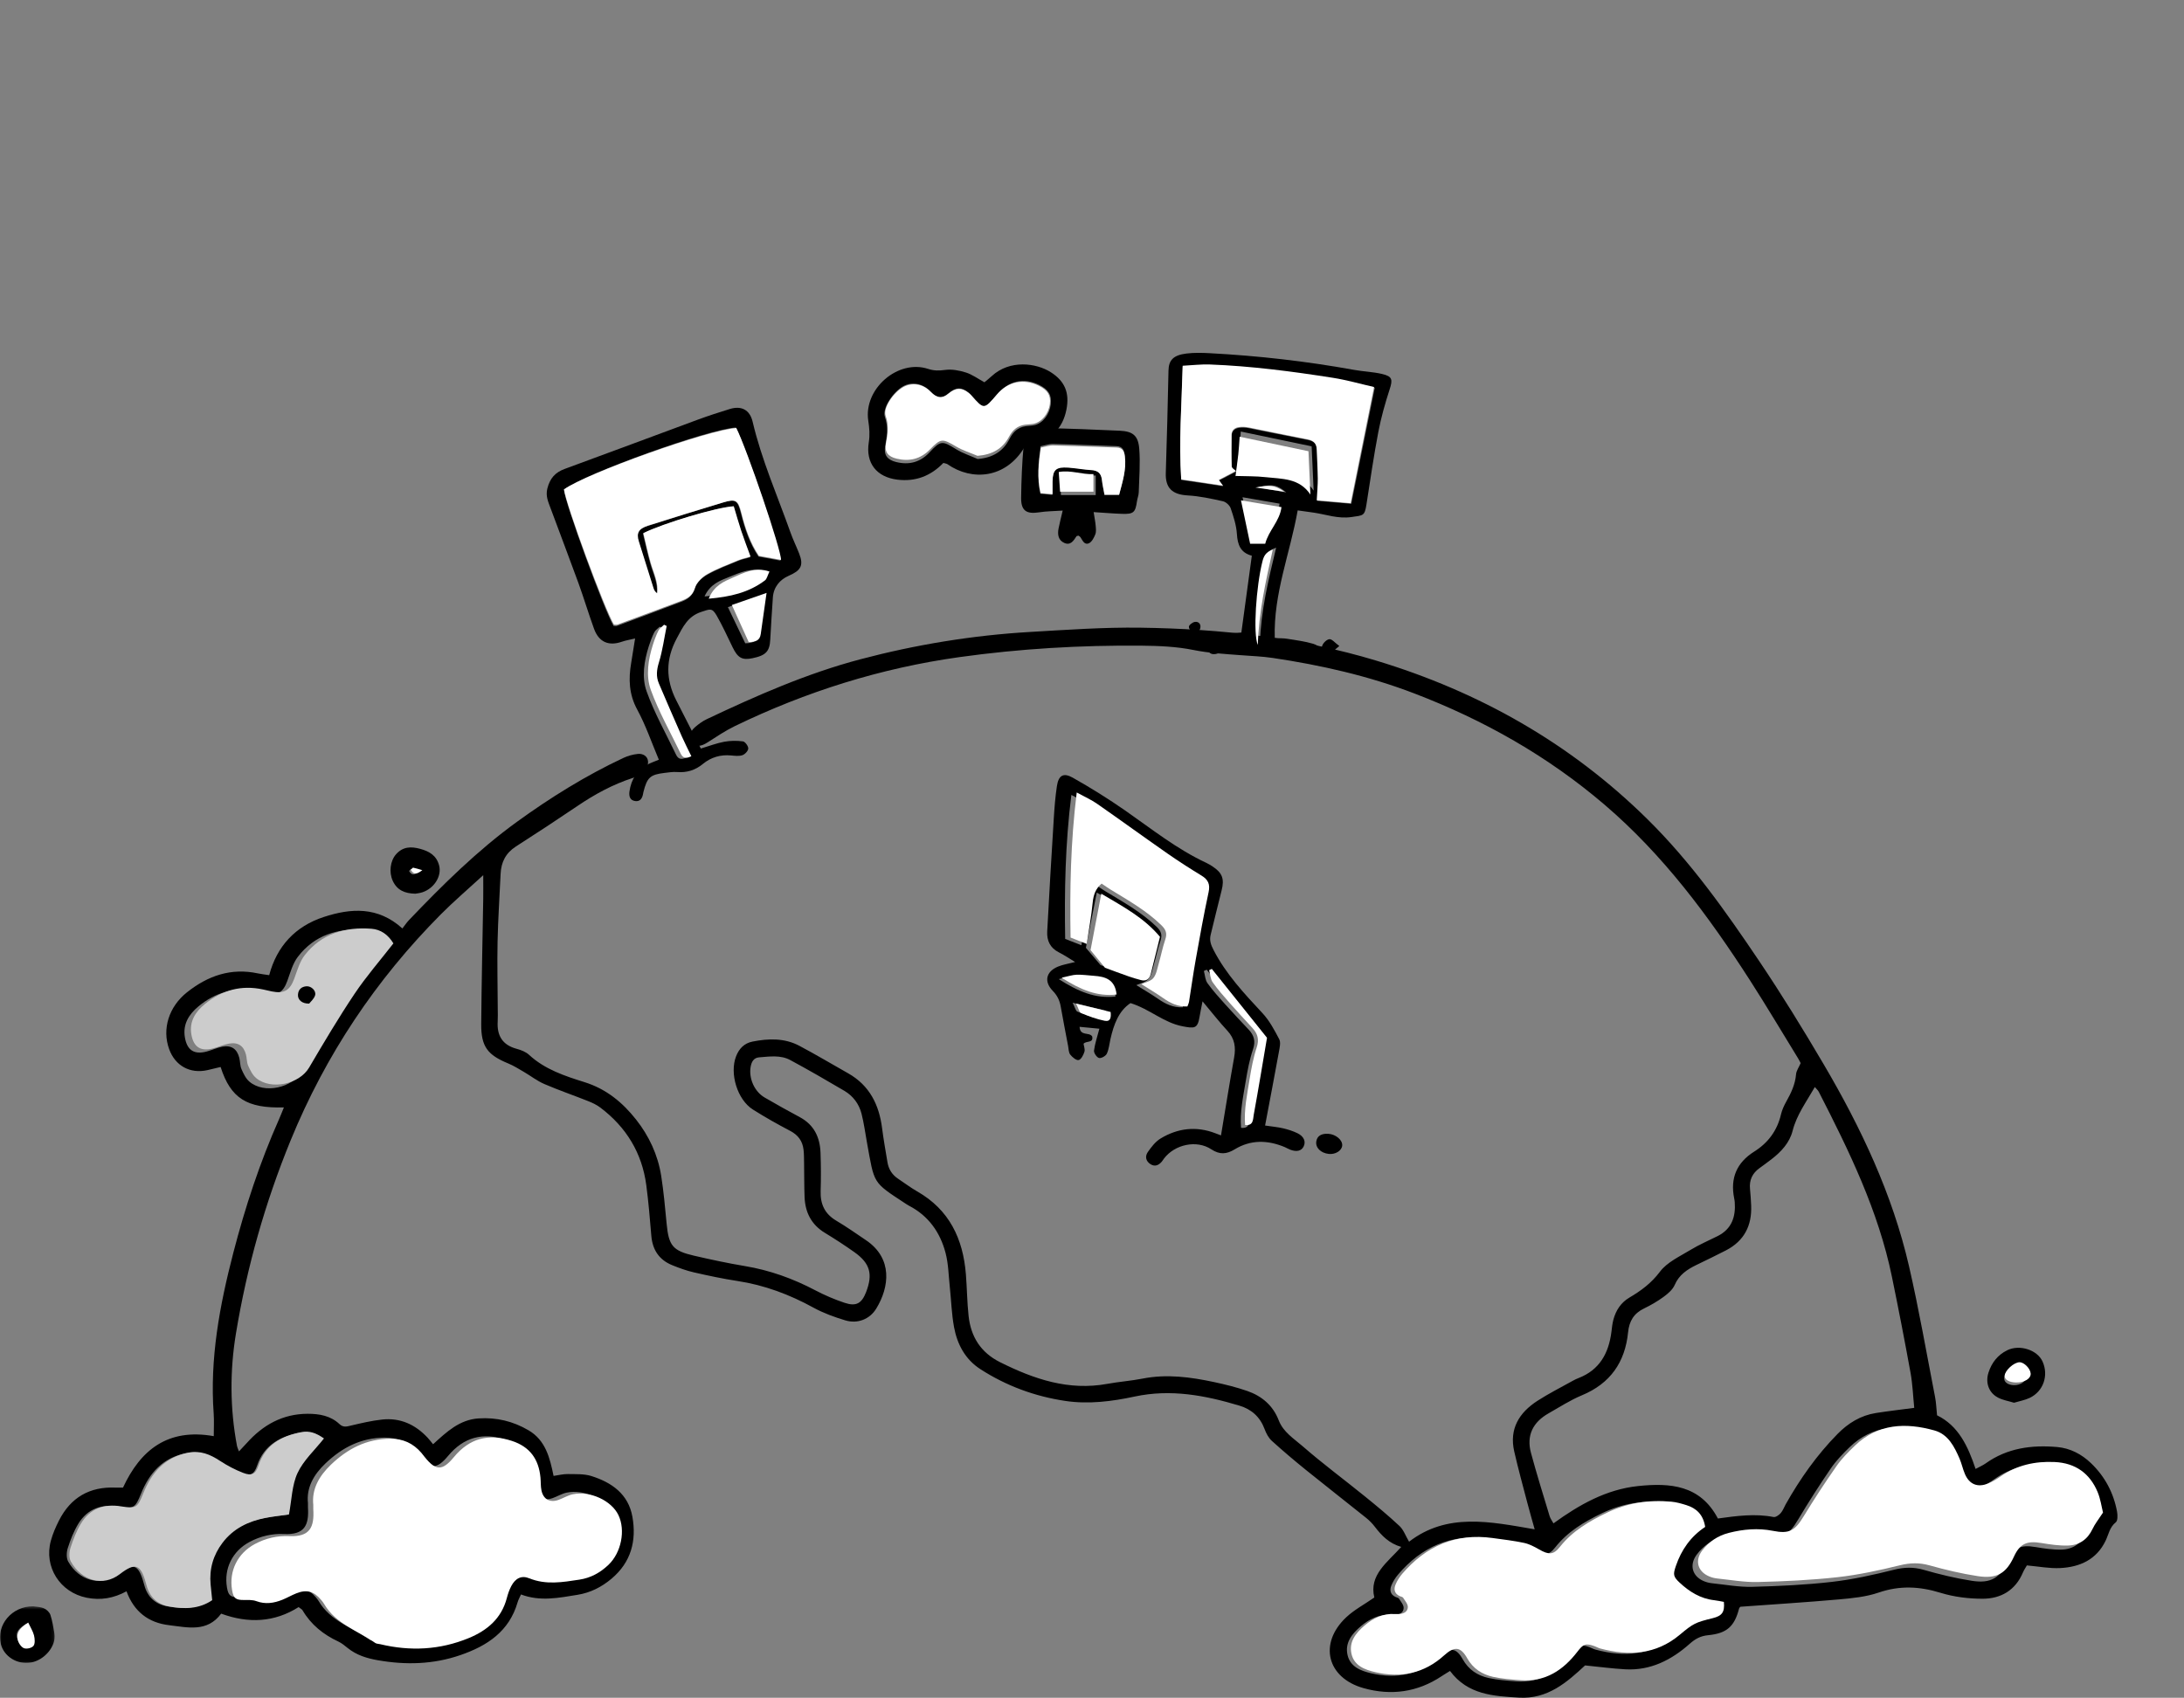 <svg width="755" height="587" viewBox="0 0 755 587" fill="none" xmlns="http://www.w3.org/2000/svg">
<rect x="0" y="0" width="755" height="587" fill="#808080" stroke="none"/>
<path fill-rule="evenodd" clip-rule="evenodd" d="M133.511 326.685C131.682 323.587 129.115 321.79 125.95 321.542C116.835 320.827 108.733 323.29 102.983 330.798C101.187 333.141 100.367 336.288 99.328 339.148C97.861 343.185 95.864 344.43 91.646 343.562C90.643 343.355 89.65 343.103 88.651 342.881C81.108 341.206 74.44 343.094 68.579 347.983C65.259 350.751 63.139 354.166 63.921 358.719C64.682 363.156 67.155 364.716 71.46 363.566C73.291 363.075 75.046 362.233 76.896 361.891C80.017 361.317 81.951 362.678 82.728 365.764C83.05 367.04 82.962 368.462 83.476 369.635C84.16 371.194 84.963 372.91 86.21 373.977C91.341 378.355 101.102 376.152 104.463 370.326C109.509 361.58 114.588 352.831 120.129 344.399C124.132 338.306 128.906 332.722 133.511 326.685ZM111.609 497.506C108.747 495.547 106.565 494.79 103.653 495.352C96.857 496.663 91.278 499.605 88.866 506.762C87.841 509.799 86.497 510.507 83.502 509.363C80.691 508.288 77.959 506.858 75.428 505.217C71.998 502.992 68.639 501.576 64.351 502.42C56.295 504.005 51.669 509.244 48.776 516.386C46.77 521.341 46.301 521.748 41.047 520.895C35.169 519.943 30.255 521.629 27.084 526.827C25.509 529.41 24.373 532.325 23.442 535.218C22.983 536.643 22.885 538.681 23.573 539.901C27.286 546.473 34.711 548.732 40.611 544.237C45.956 540.162 47.841 540.783 49.628 547.181C49.708 547.461 49.803 547.74 49.877 548.022C50.955 552.135 53.677 554.639 57.739 555.377C62.951 556.324 68.127 556.32 72.732 553.205C72.534 551.275 72.344 549.529 72.18 547.784C71.676 542.428 73.105 537.618 76.371 533.382C80.143 528.491 85.357 526.031 91.248 524.877C94.079 524.323 96.961 524.042 99.427 523.694C100.392 518.664 100.455 513.585 102.421 509.405C104.461 505.063 108.343 501.593 111.609 497.506ZM724.851 524.141C724.364 522.18 724.01 519.37 722.972 516.844C720.284 510.302 715.332 506.643 708.171 506.298C701.407 505.972 695.108 507.393 689.494 511.394C688.192 512.323 686.804 513.201 685.337 513.823C681.6 515.41 678.737 514.225 677.182 510.485C676.453 508.731 676.083 506.829 675.341 505.084C673.536 500.836 671.424 496.51 666.674 495.153C656.764 492.32 647.236 492.729 639.303 500.462C637.005 502.7 634.724 505.055 632.922 507.689C628.964 513.48 625.172 519.397 621.585 525.423C618.507 530.598 616.602 531.731 610.927 530.578C605.797 529.538 600.708 530.007 595.731 531.302C591.974 532.281 588.806 534.42 586.476 537.624C583.97 541.072 584.966 544.896 588.849 546.62C589.772 547.03 590.801 547.301 591.805 547.407C596.446 547.897 601.105 548.766 605.735 548.649C614.929 548.412 624.151 547.981 633.283 546.937C640.504 546.112 647.672 544.515 654.736 542.745C658.295 541.856 661.47 541.757 664.995 542.77C670.459 544.338 676.024 545.69 681.637 546.566C688.257 547.599 691.454 545.577 694.12 539.68C696.187 535.111 698.536 534.02 703.608 534.885C706.614 535.396 709.686 535.858 712.716 535.777C716.654 535.675 719.542 533.624 721.252 529.897C722.08 528.093 723.355 526.496 724.851 524.141ZM587.595 528.14C586.915 523.828 584.551 521.654 581.087 520.571C579.422 520.048 577.704 519.554 575.979 519.391C568.254 518.658 560.815 519.802 553.784 523.207C547.69 526.157 541.951 529.535 537.631 535.014C535.324 537.938 533.713 537.856 530.397 535.94C528.777 535.002 527.039 534.078 525.237 533.69C521.673 532.924 518.031 532.5 514.411 531.996C501.699 530.228 491.476 534.795 483.297 544.423C482.366 545.519 481.564 546.799 481.012 548.125C480.326 549.766 480.592 551.31 482.453 552.16C482.851 552.34 483.42 552.417 483.615 552.728C484.265 553.767 485.271 554.906 485.233 555.978C485.178 557.613 483.732 558.347 482.079 558.366C481.64 558.37 481.2 558.397 480.764 558.369C476.7 558.107 473.349 559.775 470.375 562.326C467.374 564.9 464.891 567.958 465.83 572.181C466.755 576.332 470.441 577.698 474.045 578.55C482.861 580.634 490.852 578.986 497.701 572.74C501.285 569.471 503.4 569.655 505.667 573.71C507.701 577.345 510.816 579.335 514.629 580.176C517.747 580.863 520.98 581.105 524.177 581.337C532.59 581.948 538.711 577.866 543.59 571.467C545.643 568.776 546.401 568.431 549.466 569.506C550.156 569.749 550.795 570.149 551.495 570.339C561.322 572.981 570.624 572.492 578.802 565.605C583.475 561.673 584.154 561.297 590.172 559.813C593.429 559.01 594.36 557.708 594.035 554.158C592.965 553.967 591.836 553.704 590.694 553.573C585.96 553.033 582.175 550.641 578.795 547.476C576.548 545.371 576.522 544.598 577.511 541.68C579.408 536.09 582.594 531.49 587.595 528.14ZM106.458 519.698C106.458 520.606 106.442 520.9 106.461 521.193C106.842 527.327 105.326 530.734 98.157 530.391C94.106 530.197 90.022 531.129 86.303 533.112C80.371 536.274 77.334 542.337 78.467 548.909C78.949 551.699 79.722 552.279 82.542 552.267C83.977 552.26 85.522 552.179 86.825 552.659C89.94 553.802 92.874 553.353 95.791 552.189C97.418 551.54 98.947 550.648 100.575 550.001C104.15 548.578 106.638 549.252 109.151 552.22C109.529 552.666 109.904 553.127 110.198 553.631C114.232 560.506 121.794 562.705 127.799 566.961C128.241 567.275 128.922 567.25 129.491 567.385C139.886 569.865 150.093 569.371 160.034 565.31C166.42 562.702 171.325 558.617 173.186 551.593C173.558 550.186 174.042 548.769 174.724 547.491C176.141 544.838 178.214 543.743 180.915 544.835C186.682 547.171 192.398 546.174 198.198 545.299C202.125 544.706 205.385 542.913 208.212 540.241C212.649 536.05 214.17 528.396 211.658 523.197C209.263 518.236 201.916 514.83 195.914 516.078C194.231 516.429 192.684 517.392 191.043 517.982C188.074 519.05 185.769 517.826 185.12 514.738C184.823 513.318 184.923 511.818 184.784 510.361C184.185 504.055 181.152 499.817 174.916 497.796C166.897 495.197 160.36 496.838 154.891 503.4C150.905 508.184 148.632 508.014 144.819 503.258C144.451 502.801 144.104 502.327 143.722 501.885C140.868 498.606 137.391 497.014 132.93 497.055C124.82 497.131 118.331 500.447 112.566 505.923C108.373 509.909 105.891 514.405 106.458 519.698ZM661.745 486.768C661.336 482.739 661.187 478.638 660.463 474.643C658.453 463.55 656.299 452.482 654.028 441.441C649.341 418.647 639.252 397.98 628.74 377.492C628.461 376.946 627.948 376.521 627.382 375.842C624.406 381.047 621.099 385.457 619.687 391.018C618.663 395.05 615.794 398.187 612.474 400.748C611.085 401.82 609.67 402.863 608.244 403.888C605.769 405.667 604.665 408.038 604.972 411.098C605.164 412.993 605.283 414.897 605.366 416.799C605.668 423.756 602.945 429.051 596.692 432.302C593.32 434.053 589.888 435.685 586.473 437.348C583.273 438.907 580.465 440.73 578.93 444.277C578.227 445.901 576.614 447.281 575.124 448.373C573.01 449.922 570.707 451.262 568.346 452.399C564.817 454.101 563.211 456.768 562.82 460.66C561.784 470.998 556.662 478.359 546.856 482.427C542.835 484.096 539.117 486.517 535.308 488.68C529.961 491.718 527.611 496.274 529.248 502.332C531.228 509.671 533.5 516.931 535.7 524.21C535.967 525.092 536.573 525.87 537.027 526.706C546.032 520.182 555.299 514.973 566.244 513.813C577.325 512.639 587.771 513.423 593.866 525.023C600.319 524.142 606.685 523.245 613.118 524.515C613.839 524.657 614.97 523.85 615.57 523.178C616.33 522.326 616.725 521.154 617.301 520.133C622.282 511.29 628.092 503.057 635.221 495.801C638.911 492.045 643.22 489.396 648.465 488.559C652.628 487.897 656.822 487.425 661.745 486.768ZM167.054 302.594C161.629 307.584 156.834 311.671 152.406 316.127C129.938 338.74 112.572 364.722 100.452 394.331C91.627 415.89 85.353 438.128 81.569 461.038C79.436 473.953 79.487 487.041 81.941 500.008C82.018 500.422 82.23 500.811 82.611 501.827C83.659 500.707 84.496 499.847 85.296 498.951C90.924 492.65 97.754 488.835 106.37 488.822C110.4 488.815 114.292 489.493 117.363 492.389C118.69 493.638 119.891 493.231 121.374 492.882C124.915 492.047 128.484 491.204 132.091 490.811C138.34 490.131 143.542 492.515 147.802 497.059C148.399 497.696 148.926 498.399 149.715 499.349C154.432 495.04 158.882 490.839 165.476 490.417C171.677 490.02 177.365 491.395 182.692 494.514C188.609 497.98 190.071 503.992 191.369 510.302C193.124 510.055 194.685 509.633 196.238 509.661C198.986 509.712 201.882 509.542 204.443 510.346C211.485 512.559 217.232 516.586 218.623 524.437C220.094 532.761 218.151 540.163 211.4 545.842C207.96 548.734 204.134 550.68 199.663 551.408C193.165 552.464 186.69 553.795 180.099 551.286C179.613 552.398 179.177 553.155 178.942 553.97C176.027 564.054 168.486 569.028 159.201 572.238C149.82 575.483 140.322 575.726 130.642 574.035C126.824 573.368 123.263 572.281 120.199 569.81C119.177 568.984 118.129 568.113 116.954 567.566C111.776 565.153 107.516 561.739 104.584 556.756C104.381 556.409 103.924 556.211 103.227 555.659C94.894 560.931 85.899 561.392 76.456 557.92C71.64 564.421 64.959 562.693 58.46 561.913C51.261 561.05 46.341 557.231 43.731 550.193C39.254 552.634 34.765 553.368 29.991 552.421C20.741 550.586 15.093 541.751 17.593 532.664C18.247 530.283 19.257 527.964 20.374 525.755C24.427 517.742 30.998 513.951 39.961 514.343C40.686 514.374 41.413 514.347 42.519 514.347C48.541 501.375 57.944 493.721 73.893 496.554C73.893 493.854 74.052 491.28 73.868 488.731C72.487 469.733 75.929 451.363 80.671 433.103C84.773 417.314 89.841 401.887 96.459 386.979C97.027 385.697 97.529 384.387 98.145 382.888C85.362 383.243 79.751 379.783 76.265 368.914C74.758 369.275 73.235 369.661 71.703 370.003C65.694 371.339 60.565 368.515 58.47 362.735C55.955 355.789 58.369 348.087 64.621 343.111C71.853 337.356 79.869 334.56 89.166 336.558C90.302 336.801 91.466 336.92 93.057 337.165C95.712 327.134 102.121 320.252 111.917 317.052C121.275 313.993 130.609 313.329 139.105 321.013C139.941 319.948 140.584 318.964 141.382 318.129C153.028 305.932 165.034 294.057 178.69 284.158C190.289 275.749 202.494 268.163 215.515 262.05C217.062 261.323 218.81 260.849 220.509 260.67C222.251 260.486 223.894 261.446 224.024 263.25C224.115 264.504 223.468 266.127 222.59 267.046C221.648 268.033 220.1 268.545 218.729 268.987C211.845 271.215 205.59 274.629 199.616 278.676C192.595 283.43 185.507 288.089 178.366 292.66C174.828 294.924 173.24 298.093 173.057 302.165C172.707 309.928 172.176 317.687 172.01 325.454C171.845 333.22 172.038 340.995 172.07 348.766C172.078 350.233 172.142 351.706 172.051 353.166C171.753 358.073 173.686 361.311 178.611 362.631C180.132 363.04 181.78 363.681 182.906 364.722C188.373 369.771 195.295 372.036 202.039 374.149C209.619 376.519 215.21 381.179 219.864 387.058C224.346 392.719 227.429 399.301 228.569 406.536C229.436 412.033 229.922 417.594 230.456 423.138C231.179 430.679 232.529 432.443 239.898 434.152C245.735 435.503 251.605 436.764 257.513 437.748C266.126 439.18 274.165 442.084 281.872 446.139C285.091 447.833 288.482 449.279 291.929 450.437C295.978 451.799 297.889 450.682 299.415 446.719C301.801 440.528 300.789 436.811 295.405 432.971C292.071 430.595 288.622 428.37 285.126 426.24C280.428 423.376 278.324 419.115 278.132 413.786C277.993 409.975 278.03 406.16 277.967 402.347C277.941 400.734 277.964 399.11 277.781 397.513C277.439 394.544 275.934 392.457 273.198 391.021C268.804 388.717 264.466 386.273 260.272 383.623C254.889 380.221 252.141 371.144 254.463 365.204C255.489 362.581 257.272 360.705 260.088 360.141C265.642 359.029 271.2 358.86 276.358 361.6C282.039 364.619 287.57 367.919 293.175 371.082C300.583 375.263 303.906 381.944 304.941 390.113C305.438 394.033 306.15 397.927 306.789 401.83C307.188 404.27 308.407 406.192 310.486 407.565C312.684 409.014 314.785 410.634 317.067 411.935C328.168 418.256 332.924 428.302 333.905 440.566C334.29 445.382 334.316 450.231 334.843 455.028C335.632 462.197 339.031 467.632 345.698 470.97C357.426 476.837 369.429 480.935 382.821 478.465C386.841 477.724 390.95 477.451 394.956 476.66C403.344 475.005 411.566 476.114 419.75 477.866C423.603 478.691 427.457 479.642 431.175 480.931C436.218 482.679 440.078 485.963 442.056 491.093C443.627 495.172 447.291 497.397 450.294 500.017C457.227 506.064 464.648 511.548 471.802 517.348C475.892 520.663 479.964 524.025 483.805 527.624C485.19 528.92 485.878 530.966 487.109 533.052C500.26 522.927 515.09 526.106 530.532 528.767C529.605 525.435 528.768 522.566 528.011 519.673C526.458 513.729 524.818 507.805 523.457 501.815C521.681 494.005 525.203 488.39 531.502 484.327C535.425 481.797 539.623 479.688 543.706 477.407C544.343 477.049 545.009 476.733 545.689 476.47C552.95 473.659 556.106 467.914 557.053 460.568C557.24 459.118 557.368 457.641 557.751 456.239C558.637 453.028 560.333 450.375 563.296 448.63C567.313 446.267 570.87 443.644 573.833 439.7C576.321 436.386 580.701 434.414 584.422 432.144C587.408 430.32 590.665 428.948 593.796 427.37C598.655 424.922 600.067 420.724 599.694 415.633C599.662 415.196 599.586 414.759 599.499 414.329C598.081 407.331 600.386 401.962 606.426 398.162C611.227 395.143 614.367 390.917 615.677 385.316C616.04 383.77 616.73 382.255 617.513 380.864C619.176 377.902 620.6 374.918 620.891 371.435C620.994 370.206 621.852 369.042 622.477 367.587C622.272 367.2 621.97 366.542 621.597 365.933C616.077 356.946 610.696 347.869 604.993 339C590.681 316.748 575.037 295.641 554.752 278.281C535.034 261.411 512.912 248.927 488.784 239.704C472.972 233.661 456.619 229.962 439.952 227.483C436.343 226.947 432.67 226.822 429.025 226.539C423.52 226.113 418.046 225.841 412.562 224.733C406.739 223.556 400.667 223.299 394.697 223.243C373.607 223.047 352.579 224.281 331.686 227.198C304.537 230.985 278.671 239.115 254.006 251.065C250.736 252.651 247.682 254.711 244.61 256.679C242.219 258.213 240.452 258.33 239.18 256.743C237.924 255.171 238.283 253.112 240.327 251.365C241.542 250.326 242.875 249.34 244.311 248.66C261.514 240.521 278.91 232.847 297.368 227.962C316.654 222.859 336.268 219.653 356.174 218.494C368.874 217.754 381.605 216.844 394.308 217.023C421.886 217.412 449.248 220.396 475.732 228.401C511.287 239.149 542.856 256.94 569.528 283.252C584.461 297.983 596.462 314.931 608.077 332.188C615.928 343.848 623.308 355.846 630.437 367.969C643.333 389.907 654.18 412.821 659.934 437.771C663.387 452.752 666.006 467.926 668.945 483.025C669.333 485.019 669.393 487.078 669.63 489.344C677.033 492.976 680.294 499.958 682.953 507.887C684.283 507.164 685.456 506.672 686.466 505.953C693.928 500.639 702.376 499.544 711.168 500.315C715.657 500.71 719.603 502.779 722.85 505.896C727.635 510.484 730.649 516.126 731.857 522.658C732.078 523.859 732.118 525.785 731.421 526.338C729.276 528.044 728.951 530.511 727.905 532.695C724.756 539.259 718.987 541.819 712.216 542.161C708.479 542.35 704.695 541.596 700.679 541.245C700.261 541.992 699.684 542.824 699.297 543.739C696.695 549.877 691.68 552.75 685.444 552.765C680.54 552.776 675.446 552.141 670.772 550.699C663.532 548.467 656.693 548.148 649.431 550.638C645.069 552.135 640.278 552.594 635.635 553.007C624.435 554.002 613.208 554.696 601.654 555.536C601.66 555.525 601.276 555.837 601.175 556.221C599.584 562.332 596.981 564.739 590.539 565.369C587.926 565.624 586.11 566.58 584.109 568.357C577.826 573.942 570.57 577.656 561.848 577.168C557.353 576.917 552.877 576.311 547.954 575.821C541.731 581.603 535.034 587.553 525.102 586.959C516.246 586.429 507.395 585.981 501.266 577.734C500.206 578.394 499.243 578.962 498.312 579.58C489.983 585.109 480.9 586.328 471.432 583.693C458.682 580.144 455.763 568.18 465.421 559.147C468.15 556.594 471.571 554.784 475.099 552.342C473.206 544.545 479.571 540.259 484.408 534.848C480.244 533.656 477.646 530.981 475.312 527.926C474.43 526.771 473.382 525.699 472.247 524.791C465.407 519.304 458.483 513.92 451.663 508.407C447.57 505.1 443.54 501.702 439.647 498.163C438.512 497.133 437.708 495.567 437.159 494.094C435.601 489.899 432.623 487.251 428.495 486.013C416.64 482.453 404.757 480.174 392.225 482.864C384.402 484.545 376.312 485.581 368.245 484.371C357.705 482.794 347.851 479.168 338.885 473.372C333.674 470.004 330.9 464.791 329.805 458.852C328.96 454.262 328.832 449.543 328.334 444.886C327.914 440.965 327.864 436.933 326.867 433.161C325.002 426.102 321.006 420.424 314.354 416.94C313.836 416.67 313.346 416.347 312.857 416.025C301.518 408.582 302.32 409.435 299.69 394.95C299.09 391.645 298.658 388.294 297.824 385.047C296.953 381.668 294.893 378.923 291.882 377.147C285.712 373.509 279.505 369.92 273.202 366.523C269.837 364.709 266.057 365.295 262.42 365.581C260.508 365.732 259.772 367.197 259.483 368.916C258.817 372.874 260.808 377.406 264.308 379.456C268.337 381.818 272.432 384.067 276.54 386.286C281.445 388.938 283.468 393.265 283.651 398.582C283.805 402.979 283.838 407.387 283.695 411.785C283.546 416.306 285.096 419.686 289.082 422.045C292.604 424.126 295.954 426.498 299.35 428.787C308.725 435.101 307.454 445.047 302.907 452.464C300.62 456.195 296.393 457.785 292.192 456.512C288.438 455.376 284.662 454.017 281.236 452.135C272.936 447.578 264.27 444.325 254.89 442.9C249.838 442.129 244.823 441.059 239.839 439.917C237.289 439.333 234.793 438.423 232.365 437.435C227.867 435.608 225.573 432.148 225.161 427.291C224.67 421.449 224.189 415.595 223.422 409.784C221.943 398.602 216.472 389.693 207.521 382.936C206.258 381.982 204.756 381.284 203.275 380.695C198.252 378.696 193.127 376.943 188.167 374.802C185.655 373.717 183.433 371.97 181.048 370.577C179.296 369.557 177.561 368.456 175.696 367.692C168.513 364.738 166.296 361.853 166.356 354.038C166.465 339.671 166.814 325.305 167.048 310.937C167.088 308.5 167.054 306.061 167.054 302.594Z" fill="black"/>
<path fill-rule="evenodd" clip-rule="evenodd" d="M337.979 158.703C343.097 158.3 346.753 156.114 348.959 151.795C350.231 149.305 351.875 147.765 354.543 147.366C355.551 147.215 356.589 147.227 357.582 147.008C360.458 146.378 362.83 143.309 363.247 139.792C363.622 136.628 362.486 134.717 359.275 133.107C353.957 130.442 348.615 131.644 344.726 136.381C340.232 141.857 340.233 141.856 335.845 136.718C335.559 136.383 335.241 136.067 334.902 135.787C332.425 133.748 330.367 133.838 327.778 136.085C325.78 137.819 323.908 137.812 321.686 135.409C318.716 132.205 314.875 132.047 312.161 133.583C308.734 135.523 304.888 141.195 305.908 144.157C307.117 147.663 306.625 150.813 306.012 154.214C305.453 157.324 306.738 158.982 309.755 159.737C314.21 160.854 318.118 159.869 321.35 156.401C325.203 152.263 325.688 152.336 330.549 155.329C332.853 156.747 335.492 157.597 337.979 158.703ZM326.122 160.056C321.73 164.594 316.487 166.598 310.247 165.845C303.087 164.979 299.183 160.165 300.339 152.91C300.75 150.335 300.545 148.001 300.16 145.469C298.476 134.448 310.435 124.11 320.856 127.549C322.901 128.223 324.637 128.184 326.712 127.904C329.047 127.588 331.621 128.07 333.913 128.795C336.093 129.484 338.043 130.937 340.316 132.175C341.039 131.566 341.956 130.848 342.809 130.062C349.136 124.222 358.269 125.531 363.231 128.679C368.095 131.768 369.809 135.803 368.653 141.645C367.393 148.015 363.476 152.014 357.333 153.061C356.018 153.286 354.911 153.382 354.066 154.779C347.66 165.367 336.076 166.47 327.491 160.474C327.267 160.317 326.948 160.302 326.122 160.056Z" fill="black"/>
<mask id="mask0" mask-type="alpha" maskUnits="userSpaceOnUse" x="0" y="555" width="19" height="20">
<path fill-rule="evenodd" clip-rule="evenodd" d="M0 574.968V555.383H18.903V574.968H0H0Z" fill="white"/>
</mask>
<g mask="url(#mask0)">
<path fill-rule="evenodd" clip-rule="evenodd" d="M9.21 561.338C6.429 562.978 5.408 564.326 5.903 566.304C6.137 567.235 7.011 568.391 7.873 568.693C8.731 568.99 10.318 568.657 10.884 568.02C11.427 567.407 11.31 565.984 11.05 565.029C10.727 563.848 9.956 562.781 9.21 561.338ZM11.481 555.383C12.37 555.534 13.902 555.549 15.198 556.089C16.131 556.481 17.13 557.459 17.433 558.38C18.122 560.473 18.461 562.681 18.825 564.862C19.526 569.065 15.413 574.028 10.63 574.838C5.976 575.628 1.343 572.744 0.28 568.399C-1.311 561.894 4.067 555.316 11.481 555.383Z" fill="black"/>
</g>
<path fill-rule="evenodd" clip-rule="evenodd" d="M696.2 478.922C698.647 478.96 700.563 477.498 700.464 475.666C700.367 473.858 698.538 471.561 697.204 471.574C695.569 471.588 692.958 474.492 692.836 476.434C692.747 477.862 694.134 478.889 696.2 478.922ZM696.244 485C694.384 484.422 692.369 484.113 690.658 483.201C687.496 481.515 686.297 478.093 687.403 474.61C688.509 471.122 690.64 468.453 693.885 466.853C698.155 464.744 704.307 466.734 706.106 470.748C708.265 475.566 706.408 481.045 701.676 483.316C700.039 484.101 698.187 484.415 696.244 485Z" fill="black"/>
<path fill-rule="evenodd" clip-rule="evenodd" d="M145.022 301.249C143.737 300.873 142.966 300.61 142.179 300.452C142.02 300.419 141.79 300.783 141.419 301.126C142.225 302.56 143.118 302.786 145.022 301.249ZM143.593 309C139.904 308.923 137.263 307.778 135.777 304.554C134.4 301.565 134.887 297.606 136.973 295.301C139.321 292.702 142.116 292.632 145.27 293.495C148.399 294.352 150.886 295.77 151.797 299.206C152.77 302.877 150.145 307.104 146.078 308.489C145.141 308.808 144.131 308.893 143.593 309Z" fill="black"/>
<path fill-rule="evenodd" clip-rule="evenodd" d="M108.302 520.309C107.734 514.963 110.222 510.422 114.427 506.397C120.207 500.866 126.714 497.516 134.844 497.439C139.319 497.398 142.805 499.006 145.667 502.318C146.05 502.765 146.398 503.243 146.767 503.705C150.59 508.508 152.87 508.68 156.866 503.847C162.35 497.22 168.905 495.563 176.946 498.188C183.199 500.23 186.24 504.51 186.84 510.879C186.98 512.351 186.88 513.866 187.178 515.299C187.828 518.419 190.14 519.655 193.116 518.576C194.762 517.98 196.313 517.006 198.001 516.653C204.019 515.393 211.386 518.832 213.787 523.843C216.306 529.094 214.781 536.826 210.332 541.058C207.498 543.755 204.229 545.568 200.291 546.167C194.475 547.051 188.744 548.057 182.961 545.699C180.253 544.596 178.174 545.702 176.753 548.381C176.069 549.672 175.584 551.102 175.211 552.523C173.345 559.618 168.427 563.744 162.023 566.378C152.055 570.481 141.82 570.979 131.397 568.475C130.826 568.337 130.144 568.364 129.701 568.046C123.68 563.747 116.097 561.526 112.052 554.582C111.757 554.073 111.381 553.608 111.003 553.157C108.482 550.16 105.987 549.479 102.403 550.916C100.771 551.569 99.237 552.471 97.606 553.126C94.681 554.302 91.739 554.755 88.616 553.601C87.309 553.116 85.76 553.197 84.321 553.203C81.493 553.217 80.718 552.631 80.235 549.813C79.099 543.175 82.144 537.051 88.092 533.858C91.822 531.855 95.917 530.913 99.978 531.109C107.167 531.456 108.686 528.015 108.303 521.82C108.286 521.523 108.302 521.227 108.302 520.309Z" fill="white"/>
<path fill-rule="evenodd" clip-rule="evenodd" d="M589.473 527.93C584.45 531.268 581.252 535.852 579.347 541.422C578.353 544.329 578.38 545.1 580.636 547.198C584.03 550.351 587.831 552.735 592.585 553.274C593.731 553.404 594.864 553.666 595.939 553.856C596.265 557.394 595.33 558.691 592.06 559.491C586.017 560.97 585.335 561.345 580.643 565.263C572.431 572.126 563.09 572.613 553.223 569.98C552.52 569.791 551.878 569.392 551.185 569.151C548.107 568.079 547.346 568.422 545.285 571.105C540.385 577.481 534.239 581.548 525.792 580.94C522.581 580.709 519.334 580.468 516.204 579.783C512.375 578.945 509.247 576.96 507.205 573.34C504.928 569.299 502.804 569.116 499.206 572.373C492.328 578.597 484.304 580.239 475.451 578.162C471.832 577.314 468.131 575.952 467.202 571.816C466.26 567.608 468.753 564.561 471.766 561.995C474.753 559.453 478.117 557.792 482.198 558.052C482.636 558.08 483.078 558.054 483.519 558.049C485.179 558.03 486.631 557.299 486.685 555.669C486.724 554.602 485.714 553.467 485.061 552.431C484.866 552.121 484.294 552.045 483.894 551.865C482.026 551.018 481.758 549.479 482.446 547.844C483.002 546.523 483.807 545.248 484.742 544.155C492.954 534.562 503.22 530.01 515.985 531.772C519.62 532.274 523.277 532.697 526.856 533.46C528.665 533.846 530.41 534.768 532.037 535.701C535.366 537.611 536.985 537.693 539.301 534.78C543.639 529.319 549.402 525.954 555.521 523.014C562.581 519.621 570.051 518.481 577.808 519.211C579.541 519.373 581.265 519.866 582.938 520.387C586.415 521.466 588.789 523.633 589.473 527.93Z" fill="white"/>
<path fill-rule="evenodd" clip-rule="evenodd" d="M727 522.978C725.503 525.285 724.224 526.85 723.394 528.619C721.681 532.27 718.788 534.278 714.843 534.38C711.809 534.458 708.73 534.006 705.719 533.504C700.638 532.657 698.284 533.727 696.215 538.204C693.545 543.981 690.34 545.961 683.709 544.949C678.087 544.092 672.511 542.767 667.036 541.23C663.505 540.239 660.324 540.334 656.76 541.207C649.682 542.941 642.501 544.506 635.267 545.313C626.119 546.335 616.88 546.758 607.67 546.989C603.031 547.104 598.364 546.255 593.715 545.774C592.711 545.669 591.68 545.405 590.754 545.002C586.864 543.314 585.867 539.566 588.377 536.189C590.712 533.05 593.885 530.954 597.648 529.995C602.634 528.725 607.731 528.266 612.873 529.286C618.558 530.415 620.466 529.303 623.548 524.235C627.141 518.33 630.941 512.532 634.906 506.86C636.713 504.277 638.996 501.972 641.3 499.777C649.246 492.202 658.79 491.8 668.718 494.577C673.476 495.907 675.592 500.145 677.402 504.307C678.145 506.017 678.515 507.881 679.247 509.598C680.803 513.262 683.671 514.424 687.416 512.87C688.886 512.26 690.274 511.399 691.581 510.488C697.205 506.569 703.513 505.176 710.29 505.497C717.464 505.833 722.425 509.418 725.119 515.828C726.158 518.304 726.512 521.056 727 522.978Z" fill="white"/>
<path fill-rule="evenodd" clip-rule="evenodd" d="M112 497.343C108.754 501.448 104.897 504.931 102.867 509.29C100.913 513.487 100.852 518.586 99.893 523.637C97.44 523.986 94.575 524.269 91.762 524.824C85.907 525.983 80.723 528.453 76.973 533.363C73.727 537.616 72.308 542.445 72.807 547.822C72.97 549.575 73.161 551.327 73.357 553.265C68.778 556.392 63.635 556.396 58.454 555.446C54.416 554.704 51.71 552.19 50.64 548.061C50.566 547.778 50.47 547.498 50.393 547.217C48.615 540.793 46.741 540.171 41.428 544.261C35.563 548.774 28.183 546.506 24.493 539.907C23.808 538.683 23.907 536.637 24.362 535.206C25.289 532.302 26.417 529.375 27.984 526.781C31.134 521.563 36.02 519.87 41.862 520.828C47.086 521.682 47.55 521.274 49.544 516.299C52.42 509.128 57.017 503.869 65.026 502.277C69.289 501.43 72.627 502.852 76.038 505.086C78.552 506.734 81.267 508.169 84.064 509.248C87.04 510.397 88.376 509.685 89.393 506.636C91.791 499.451 97.338 496.497 104.092 495.182C106.987 494.617 109.155 495.378 112 497.343Z" fill="#CCCCCC"/>
<path fill-rule="evenodd" clip-rule="evenodd" d="M136 326.179C131.378 332.121 126.588 337.617 122.57 343.614C117.01 351.915 111.913 360.526 106.849 369.135C103.476 374.869 93.681 377.038 88.532 372.728C87.28 371.678 86.474 369.989 85.787 368.455C85.272 367.3 85.36 365.9 85.037 364.645C84.257 361.606 82.316 360.267 79.184 360.832C77.328 361.169 75.566 361.998 73.728 362.48C69.408 363.613 66.927 362.077 66.163 357.71C65.379 353.228 67.506 349.867 70.837 347.143C76.719 342.33 83.411 340.472 90.981 342.12C91.984 342.339 92.98 342.587 93.986 342.791C98.22 343.645 100.224 342.42 101.696 338.446C102.739 335.631 103.561 332.533 105.364 330.227C111.134 322.837 119.265 320.413 128.413 321.116C131.589 321.36 134.165 323.129 136 326.179Z" fill="#CCCCCC"/>
<path fill-rule="evenodd" clip-rule="evenodd" d="M337.916 157.604C335.454 156.553 332.841 155.748 330.56 154.402C325.748 151.563 325.268 151.493 321.453 155.419C318.254 158.709 314.384 159.644 309.973 158.584C306.987 157.868 305.715 156.295 306.268 153.345C306.875 150.118 307.363 147.129 306.166 143.803C305.155 140.993 308.963 135.612 312.356 133.772C315.043 132.314 318.845 132.464 321.785 135.504C323.986 137.783 325.839 137.79 327.816 136.145C330.38 134.013 332.418 133.928 334.87 135.862C335.205 136.128 335.52 136.428 335.803 136.746C340.148 141.62 340.146 141.621 344.596 136.426C348.445 131.932 353.735 130.792 359 133.32C362.179 134.848 363.303 136.661 362.932 139.662C362.518 142.998 360.171 145.91 357.323 146.508C356.34 146.716 355.312 146.704 354.315 146.848C351.673 147.226 350.046 148.687 348.787 151.05C346.602 155.147 342.982 157.221 337.916 157.604Z" fill="white"/>
<path fill-rule="evenodd" clip-rule="evenodd" d="M9.748 561C10.565 562.74 11.407 564.026 11.761 565.45C12.046 566.601 12.173 568.318 11.579 569.056C10.96 569.825 9.224 570.226 8.286 569.867C7.343 569.503 6.388 568.11 6.131 566.987C5.59 564.603 6.706 562.977 9.748 561Z" fill="white"/>
<path fill-rule="evenodd" clip-rule="evenodd" d="M696.97 477.999C694.534 477.968 692.9 476.99 693.005 475.63C693.148 473.78 696.226 471.013 698.154 471C699.726 470.987 701.881 473.176 701.996 474.898C702.112 476.643 699.854 478.036 696.97 477.999Z" fill="white"/>
<path fill-rule="evenodd" clip-rule="evenodd" d="M146 300.861C143.887 302.518 142.895 302.275 142 300.728C142.412 300.359 142.667 299.967 142.844 300.002C143.718 300.172 144.573 300.456 146 300.861Z" fill="white"/>
<path fill-rule="evenodd" clip-rule="evenodd" d="M106.882 346.998C104.325 347.063 102.876 345.616 103.008 343.871C103.144 342.064 104.262 341.145 105.923 341.008C107.598 340.868 109.391 342.582 108.925 344.139C108.56 345.362 107.383 346.332 106.882 346.998Z" fill="black"/>
<path fill-rule="evenodd" clip-rule="evenodd" d="M370.8 346.701C371.615 348.265 371.84 349.513 372.47 349.771C375.015 350.806 377.637 351.788 380.324 352.297C382.397 352.693 382.478 351.036 382.309 349.428C378.64 348.56 375.16 347.735 370.8 346.701ZM366.009 338.53C372.697 342.808 378.673 345.358 385.622 344.545C385.056 339.13 381.559 338.127 377.514 337.851C375.473 337.711 373.43 337.399 371.395 337.456C369.915 337.5 368.447 338.02 366.009 338.53ZM436.85 359.4C429.949 350.953 423.543 343.115 417.136 335.275C416.816 335.427 416.497 335.577 416.179 335.729C416.57 337.15 416.618 338.817 417.424 339.943C419.288 342.544 421.467 344.93 423.612 347.32C426.251 350.263 428.976 353.125 431.676 356.01C433.518 357.982 434.11 359.996 433.166 362.789C431.956 366.371 431.245 370.152 430.631 373.897C429.766 379.19 428.585 384.48 429.021 389.948C432.051 390.291 431.82 387.919 432.092 386.462C433.804 377.279 435.347 368.064 436.85 359.4ZM379.15 308.607C377.755 315.672 376.525 321.909 375.382 327.701C377.216 329.863 378.762 331.684 380.457 333.68C383.001 334.578 385.877 335.619 388.774 336.601C390.145 337.068 391.547 337.453 392.949 337.821C394.854 338.32 396.044 337.605 396.533 335.669C397.599 331.446 398.697 327.233 399.736 323.197C394.147 316.74 386.993 313.091 379.15 308.607ZM379.024 306.118C380.239 306.919 381.174 307.58 382.148 308.17C388.277 311.879 394.549 315.341 399.788 320.382C401.412 321.947 401.87 323.215 401.153 325.311C400.21 328.07 399.647 330.959 398.826 333.762C398.34 335.423 398.038 337.349 396.976 338.566C396 339.687 394.12 340.019 392.826 340.609C395.335 342.18 397.947 343.681 400.415 345.394C402.952 347.158 405.593 348.418 408.851 348.278C409.053 347.706 409.333 347.175 409.424 346.615C410.202 341.862 410.86 337.088 411.72 332.35C413.128 324.58 414.525 316.804 416.212 309.093C416.821 306.316 416.063 304.754 413.751 303.366C409.741 300.958 405.779 298.451 401.925 295.798C393.729 290.159 385.645 284.359 377.446 278.724C375.47 277.367 373.223 276.397 370.366 274.85C368.23 291.972 367.944 308.235 368.227 324.631C370.067 325.346 371.641 325.957 373.848 326.815C374.611 321.765 375.475 317.201 375.924 312.599C376.182 309.953 376.977 307.802 379.024 306.118ZM437.336 389.151C439.892 389.532 441.773 389.69 443.591 390.122C445.285 390.524 446.986 391.06 448.546 391.821C450.779 392.908 451.502 394.732 450.658 396.406C449.884 397.938 448.293 398.346 446.075 397.528C445.39 397.274 444.763 396.871 444.091 396.592C438.217 394.155 432.393 393.995 426.835 397.384C424.038 399.087 421.662 399.297 418.753 397.381C413.647 394.015 406.097 395.673 402.371 400.593C402.106 400.942 401.896 401.337 401.607 401.664C400.535 402.884 399.259 403.481 397.742 402.531C396.073 401.487 395.777 399.796 396.781 398.346C398.003 396.581 399.432 394.711 401.221 393.632C407.165 390.042 413.54 389.287 420.148 391.827C420.806 392.079 421.464 392.328 422.095 392.567C423.618 383.46 425.034 374.54 426.63 365.651C427.266 362.119 426.85 359.115 424.297 356.372C421.53 353.396 419.033 350.171 415.713 346.215C415.244 348.634 414.926 350.093 414.684 351.564C414.004 355.712 412.903 355.625 408.803 354.84C402.232 353.582 397.521 348.918 390.813 346.822C386.722 349.525 385.023 354.218 383.878 359.249C383.489 360.954 383.348 362.776 382.621 364.321C382.246 365.118 380.686 365.993 379.927 365.799C379.144 365.597 378.092 364.063 378.196 363.247C378.507 360.819 379.327 358.455 380.048 355.682C377.764 355.461 375.543 355.25 373.206 355.026C373.398 358.415 376.532 356.721 377.566 358.351C378.062 360.781 375.53 359.745 374.579 360.886C374.692 361.717 375.149 362.802 374.879 363.662C374.532 364.769 373.739 366.333 372.888 366.513C372.062 366.689 370.697 365.534 369.984 364.633C369.412 363.909 369.434 362.699 369.244 361.695C368.371 357.104 367.487 352.513 366.667 347.911C366.296 345.837 365.465 344.164 363.934 342.588C360.841 339.408 361.588 335.983 365.632 334.25C367.351 333.513 369.273 333.245 371.669 332.615C369.603 331.376 367.884 330.199 366.04 329.274C363.03 327.761 361.852 325.214 362.015 322.099C362.699 309.105 363.473 296.116 364.28 283.129C364.516 279.338 364.796 275.533 365.369 271.785C365.931 268.103 367.591 267.05 370.835 268.879C377.058 272.387 383.149 276.182 389.01 280.265C398.125 286.616 406.826 293.581 416.982 298.317C417.774 298.686 418.529 299.151 419.26 299.633C422.589 301.825 423.311 303.95 422.302 307.883C420.993 312.98 419.783 318.1 418.522 323.209C418.044 325.143 418.586 326.656 419.54 328.501C423.843 336.832 430.113 343.515 436.41 350.275C438.818 352.858 440.561 356.132 442.218 359.296C442.8 360.401 442.391 362.149 442.138 363.549C440.624 371.883 439.024 380.202 437.336 389.151Z" fill="black"/>
<path fill-rule="evenodd" clip-rule="evenodd" d="M243.556 206.217C251.121 205.628 257.664 204.303 263.46 200.367C264.138 199.905 264.373 198.779 265.045 197.536C260 196.016 255.951 197.911 252.011 199.511C248.935 200.761 245.513 201.903 243.556 206.217ZM263.994 205.834C259.491 207.318 255.748 208.551 251.628 209.91C253.751 214.333 255.725 218.447 257.625 222.411C260.045 222.379 261.588 221.928 261.92 219.705C262.578 215.288 263.24 210.872 263.994 205.834ZM237.358 261.855C236.177 259.387 235.05 257.193 234.063 254.936C231.434 248.923 228.834 242.895 226.284 236.846C225.281 234.468 225.535 232.17 226.307 229.626C227.542 225.564 228.102 221.297 228.949 217.118L228.066 216.683C227.424 217.321 226.571 217.849 226.186 218.618C225.408 220.176 224.795 221.837 224.268 223.504C222.655 228.613 221.789 234.156 223.527 239.027C226.213 246.558 230.218 253.613 233.679 260.863C234.308 262.182 235.209 262.962 237.358 261.855ZM194.894 169.24C195.451 174.296 208.857 210.931 212.112 216.41C212.495 216.41 212.96 216.529 213.331 216.391C220.701 213.652 228.075 210.912 235.419 208.102C237.591 207.27 239.348 206.239 240.146 203.498C240.688 201.633 242.626 199.782 244.411 198.763C247.799 196.83 251.508 195.457 255.121 193.94C256.406 193.402 257.797 193.125 259.306 192.678C258.147 189.459 257.05 186.603 256.097 183.702C255.149 180.823 254.344 177.895 253.515 175.112C247.68 175.441 229.168 181.014 222.269 184.489C223.095 187.898 223.842 191.453 224.832 194.938C225.819 198.407 227.537 201.709 227.061 205.487C226.354 204.977 226.013 204.374 225.809 203.726C224.098 198.274 222.416 192.811 220.72 187.354C219.821 184.455 220.636 182.903 223.926 181.855C232.527 179.116 241.14 176.413 249.779 173.797C254.228 172.45 254.99 172.86 256.157 177.537C257.475 182.823 259.168 187.909 262.197 192.426C264.758 192.897 267.286 193.364 269.83 193.833C269.913 190.341 258.112 155.286 254.39 147.823C244.912 148.404 202.707 163.538 194.894 169.24ZM242.28 258.807C245.363 257.884 247.808 256.927 250.339 256.467C252.455 256.08 254.703 256.048 256.829 256.334C257.587 256.437 258.686 257.941 258.67 258.788C258.656 259.602 257.542 260.797 256.663 261.101C255.49 261.508 254.069 261.326 252.773 261.203C249.103 260.853 245.821 261.807 242.988 264.132C240.362 266.289 237.453 267.206 234.074 266.935C232.641 266.821 231.169 267.065 229.725 267.235C224.766 267.825 223.711 268.796 222.432 273.834C222.36 274.117 222.32 274.41 222.261 274.698C221.961 276.165 221.175 277.194 219.587 276.969C217.714 276.702 217.386 275.243 217.603 273.654C218.18 269.456 220.259 266.252 224.015 264.257C225.026 263.719 226.128 263.355 227.763 262.671C225.271 256.78 223.251 250.804 220.29 245.351C217.412 240.056 217.238 234.788 218.201 229.179C218.641 226.609 219.029 224.031 219.551 220.756C217.65 221.212 216.289 221.421 215.01 221.868C210.429 223.476 207.033 222.031 205.351 217.396C203.45 212.167 201.86 206.823 199.962 201.593C196.811 192.919 193.506 184.302 190.304 175.647C189.506 173.491 188.564 171.489 189.22 168.893C190.1 165.416 191.893 163.345 195.213 162.133C210.527 156.534 225.788 150.788 241.089 145.151C244.775 143.792 248.514 142.571 252.27 141.42C256.292 140.185 259.214 141.677 260.191 145.843C263.288 159.037 268.756 171.393 273.26 184.087C274.142 186.57 275.308 188.947 276.272 191.402C277.912 195.581 276.811 197.274 272.657 199.076C269.622 200.392 267.419 202.941 267.175 206.61C266.854 211.441 266.526 216.271 266.277 221.106C266.064 225.222 264.777 226.629 260.099 227.588C256.539 228.32 255.049 227.466 253.268 223.809C251.476 220.127 249.784 216.382 247.751 212.836C246.184 210.101 245.459 210.565 242.409 211.572C237.73 213.116 236.091 216.745 233.978 220.674C230.058 227.96 230.123 234.91 233.745 242.078C236.569 247.666 239.437 253.234 242.28 258.807Z" fill="black"/>
<path fill-rule="evenodd" clip-rule="evenodd" d="M434.837 168.501C438.108 169.089 441.378 169.678 444.65 170.267C441.35 167.561 439.919 167.303 434.837 168.501ZM441.151 189.369C438.376 190.304 437.74 191.784 437.261 193.539C434.939 202.035 433.706 218.598 435.545 222.416C435.915 210.995 438.475 200.542 441.151 189.369ZM437.208 186.101C438.268 181.795 441.825 178.709 442.347 174.135C438.114 173.403 434.176 172.724 429.542 171.922C430.596 177.08 431.506 181.549 432.436 186.101H437.208ZM427.445 163.152C426.892 162.603 425.881 162.07 425.859 161.5C425.719 157.863 425.769 154.218 425.812 150.574C425.828 149.008 426.888 148.148 428.292 147.933C429.428 147.761 430.655 147.832 431.789 148.053C438.581 149.379 445.348 150.833 452.147 152.124C454.222 152.52 455.285 153.511 455.356 155.591C455.471 158.944 455.698 162.295 455.727 165.648C455.748 168.001 455.514 170.357 455.372 173.167C458.985 173.478 463.008 173.826 467.132 174.181C469.87 160.656 472.525 147.542 475.247 134.102C470.422 133.01 465.75 131.674 460.984 130.929C446.839 128.723 432.642 126.872 418.312 126.334C415.279 126.22 412.226 126.6 408.861 126.771C408.496 140.195 407.492 153.055 408.353 165.947C413.571 166.721 418.209 167.411 422.845 168.099C422.36 167.445 421.872 166.792 421.387 166.138C423.368 165.103 425.35 164.068 427.349 163.053C430.986 163.176 434.649 163.069 438.253 163.478C443.948 164.122 450.173 163.722 454.119 169.617C453.897 164.648 453.672 159.681 453.433 154.322C445.28 152.618 437.315 150.954 428.932 149.203C428.742 151.715 428.652 153.578 428.446 155.43C428.158 158.009 427.784 160.578 427.445 163.152ZM448.605 176.468C445.961 191.379 440.215 205.198 440.678 220.617C442.413 220.704 443.702 220.651 444.949 220.854C447.985 221.349 451.073 221.725 454.002 222.601C456.333 223.301 457.151 225.058 456.518 226.527C455.859 228.058 454.19 228.532 451.982 227.294C447.274 224.652 442.418 224.57 437.415 226.023C434.806 226.781 432.6 226.297 430.303 224.849C426.357 222.363 425.491 222.632 421.888 225.485C421.139 226.078 419.621 226.367 418.76 226.034C417.304 225.467 417.317 223.98 417.885 222.645C418.688 220.756 420.142 219.538 422.187 219.263C424.351 218.972 426.546 218.901 429.132 218.704C430.316 210.007 431.514 201.221 432.751 192.141C428.826 191.093 427.822 188.322 427.593 184.645C427.404 181.634 426.427 178.627 425.441 175.736C425.092 174.717 423.801 173.544 422.743 173.308C418.739 172.416 414.677 171.525 410.598 171.297C405.231 170.997 402.837 168.739 403.009 163.537C403.396 151.73 403.689 139.919 403.944 128.108C404.02 124.574 405.575 122.803 410.088 122.242C412.706 121.915 415.403 121.97 418.051 122.111C434.874 122.995 451.58 124.892 468.158 127.893C471.34 128.468 474.622 128.563 477.757 129.295C481.363 130.137 481.496 131.231 480.388 134.641C478.816 139.479 477.423 144.412 476.471 149.401C474.886 157.705 473.689 166.083 472.374 174.435C471.742 178.446 471.263 178.178 467.206 178.766C462.57 179.438 458.492 177.888 454.176 177.248C452.595 177.015 451.007 176.806 448.605 176.468Z" fill="black"/>
<path fill-rule="evenodd" clip-rule="evenodd" d="M378.779 164.41C374.524 164.623 370.676 162.751 366.287 163.601C366.455 166.252 366.61 168.654 366.771 171.182H378.779V164.41ZM363.785 171.101C363.785 169.171 363.765 167.849 363.788 166.527C363.867 162.3 364.953 161.229 369.186 161.516C371.853 161.7 374.497 162.251 377.165 162.405C379.531 162.542 380.655 163.631 380.896 165.95C381.08 167.698 381.48 169.423 381.798 171.233H386.841C388.026 166.594 389.401 162.193 388.825 157.476C388.607 155.685 388.102 154.322 385.932 154.252C378.65 154.016 371.372 153.666 364.09 153.487C362.673 153.453 361.244 153.991 359.722 154.285C358.95 159.923 358.411 165.2 359.637 170.711C360.883 170.828 362.023 170.935 363.785 171.101ZM378.066 177.061C378.376 179.052 378.649 180.356 378.761 181.674C378.849 182.699 379.001 183.849 378.643 184.75C378.184 185.911 377.46 187.348 376.452 187.822C374.896 188.552 374.247 186.872 373.524 185.763C373.372 185.532 373.083 185.388 372.855 185.207C372.604 185.276 372.235 185.264 372.129 185.424C371.126 186.964 370.089 188.678 367.923 187.719C365.831 186.789 365.539 184.802 365.935 182.751C366.299 180.864 366.792 179.003 367.368 176.536C364.445 176.736 361.804 176.732 359.229 177.135C354.827 177.824 352.946 176.583 353.001 172.107C353.076 166.141 353.31 160.162 353.852 154.225C354.286 149.485 356.152 147.906 360.827 148.004C369.6 148.185 378.372 148.503 387.135 148.925C391.6 149.138 393.459 150.58 393.829 155.108C394.237 160.119 393.805 165.201 393.659 170.25C393.631 171.275 393.193 172.28 393.047 173.309C392.498 177.182 391.875 177.791 387.935 177.666C384.844 177.567 381.761 177.294 378.066 177.061Z" fill="black"/>
<path fill-rule="evenodd" clip-rule="evenodd" d="M463.993 396.081C463.848 397.846 461.665 399.214 459.369 398.972C456.586 398.681 454.711 396.811 455.037 394.649C455.319 392.77 456.785 391.852 459.233 392.019C461.82 392.197 464.148 394.183 463.993 396.081Z" fill="black"/>
<path fill-rule="evenodd" clip-rule="evenodd" d="M463 223.361C461.429 224.594 460.604 225.63 459.595 225.941C458.259 226.352 456.583 224.526 457.094 223.211C457.483 222.213 458.695 221.059 459.596 221.002C460.473 220.943 461.419 222.194 463 223.361Z" fill="black"/>
<path fill-rule="evenodd" clip-rule="evenodd" d="M412.792 220C411.904 218.481 410.988 217.583 411 216.698C411.007 216.101 412.27 215.132 413.067 215.022C414.468 214.831 415.275 215.91 414.914 217.267C414.705 218.064 413.85 218.688 412.792 220Z" fill="black"/>
<path fill-rule="evenodd" clip-rule="evenodd" d="M380.826 305.507C378.791 307.204 378 309.371 377.743 312.037C377.297 316.675 376.436 321.273 375.679 326.362C373.485 325.497 371.92 324.882 370.091 324.162C369.81 307.639 370.094 291.253 372.218 274C375.058 275.559 377.29 276.536 379.257 277.904C387.409 283.581 395.446 289.426 403.595 295.108C407.427 297.781 411.366 300.307 415.353 302.734C417.65 304.133 418.405 305.706 417.8 308.504C416.122 316.275 414.732 324.11 413.332 331.939C412.479 336.714 411.823 341.524 411.051 346.313C410.961 346.878 410.682 347.412 410.48 347.989C407.242 348.13 404.616 346.862 402.093 345.083C399.64 343.357 397.043 341.844 394.549 340.262C395.835 339.667 397.704 339.332 398.674 338.203C399.73 336.977 400.03 335.036 400.514 333.362C401.33 330.537 401.889 327.627 402.827 324.846C403.54 322.734 403.084 321.456 401.47 319.88C396.262 314.8 390.024 311.311 383.932 307.574C382.963 306.98 382.033 306.314 380.826 305.507Z" fill="white"/>
<path fill-rule="evenodd" clip-rule="evenodd" d="M380.714 309C388.443 313.581 395.49 317.308 401 323.905C399.976 328.027 398.893 332.332 397.844 336.645C397.361 338.623 396.189 339.354 394.312 338.842C392.93 338.466 391.548 338.074 390.196 337.597C387.342 336.593 384.508 335.529 382.002 334.614C380.33 332.574 378.808 330.715 377 328.506C378.126 322.589 379.339 316.218 380.714 309Z" fill="white"/>
<path fill-rule="evenodd" clip-rule="evenodd" d="M438 358.813C436.546 367.366 435.053 376.461 433.397 385.528C433.133 386.965 433.357 389.305 430.426 388.967C430.002 383.57 431.146 378.348 431.984 373.123C432.578 369.426 433.265 365.695 434.436 362.158C435.349 359.401 434.776 357.413 432.994 355.469C430.382 352.619 427.745 349.794 425.192 346.89C423.116 344.53 421.008 342.175 419.205 339.608C418.425 338.496 418.379 336.851 418 335.448C418.308 335.298 418.617 335.15 418.926 335C425.125 342.739 431.323 350.475 438 358.813Z" fill="white"/>
<path fill-rule="evenodd" clip-rule="evenodd" d="M367 338.043C369.36 337.55 370.783 337.048 372.218 337.007C374.188 336.952 376.168 337.252 378.145 337.387C382.063 337.655 385.452 338.623 386 343.855C379.268 344.64 373.478 342.176 367 338.043Z" fill="white"/>
<path fill-rule="evenodd" clip-rule="evenodd" d="M372 347C376.524 348.097 380.134 348.972 383.941 349.893C384.115 351.599 384.032 353.357 381.881 352.937C379.093 352.396 376.373 351.355 373.733 350.257C373.079 349.983 372.845 348.659 372 347Z" fill="white"/>
<path fill-rule="evenodd" clip-rule="evenodd" d="M195 169.218C202.82 163.569 245.061 148.574 254.546 148C258.271 155.393 270.083 190.124 270 193.584C267.453 193.12 264.923 192.658 262.36 192.191C259.328 187.715 257.634 182.676 256.314 177.441C255.147 172.805 254.384 172.4 249.932 173.734C241.285 176.325 232.665 179.003 224.057 181.716C220.764 182.755 219.948 184.294 220.848 187.165C222.545 192.572 224.229 197.984 225.941 203.386C226.145 204.028 226.487 204.625 227.195 205.13C227.67 201.388 225.951 198.117 224.963 194.68C223.972 191.227 223.225 187.704 222.398 184.326C229.303 180.883 247.83 175.364 253.67 175.036C254.501 177.794 255.306 180.694 256.255 183.547C257.209 186.422 258.306 189.25 259.466 192.44C257.956 192.882 256.564 193.158 255.278 193.692C251.662 195.194 247.95 196.555 244.559 198.469C242.772 199.478 240.833 201.312 240.29 203.161C239.492 205.876 237.733 206.897 235.559 207.721C228.209 210.507 220.829 213.221 213.453 215.934C213.082 216.071 212.616 215.953 212.233 215.953C208.976 210.525 195.557 174.228 195 169.218Z" fill="white"/>
<path fill-rule="evenodd" clip-rule="evenodd" d="M239 261.468C236.82 262.583 235.906 261.798 235.268 260.469C231.757 253.173 227.694 246.071 224.969 238.491C223.206 233.586 224.085 228.008 225.721 222.864C226.256 221.186 226.877 219.516 227.667 217.946C228.058 217.173 228.923 216.641 229.574 216L230.47 216.436C229.611 220.643 229.043 224.94 227.79 229.026C227.006 231.589 226.749 233.9 227.766 236.294C230.353 242.384 232.99 248.45 235.657 254.503C236.659 256.775 237.802 258.984 239 261.468Z" fill="white"/>
<path fill-rule="evenodd" clip-rule="evenodd" d="M265 205C264.268 210.168 263.626 214.696 262.988 219.226C262.667 221.504 261.168 221.968 258.82 222C256.975 217.936 255.06 213.716 253 209.179C256.999 207.787 260.63 206.523 265 205Z" fill="white"/>
<path fill-rule="evenodd" clip-rule="evenodd" d="M245 207C246.912 202.331 250.256 201.095 253.263 199.742C257.113 198.01 261.07 195.959 266 197.604C265.343 198.95 265.114 200.169 264.451 200.668C258.787 204.929 252.392 206.362 245 207Z" fill="white"/>
<path fill-rule="evenodd" clip-rule="evenodd" d="M427.251 162.821C425.277 163.86 423.301 164.897 421.327 165.936C421.812 166.59 422.297 167.247 422.78 167.902C418.16 167.212 413.538 166.52 408.338 165.744C407.481 152.816 408.481 139.92 408.845 126.459C412.198 126.289 415.24 125.907 418.263 126.021C432.543 126.56 446.691 128.416 460.788 130.628C465.536 131.375 470.192 132.716 475 133.81C472.288 147.287 469.642 160.438 466.914 174C462.803 173.644 458.795 173.295 455.194 172.983C455.336 170.168 455.569 167.803 455.548 165.443C455.519 162.081 455.293 158.721 455.178 155.359C455.108 153.273 454.048 152.28 451.98 151.883C445.206 150.588 438.462 149.13 431.694 147.8C430.563 147.579 429.34 147.507 428.209 147.68C426.809 147.897 425.753 148.758 425.737 150.33C425.694 153.982 425.644 157.637 425.784 161.285C425.807 161.856 426.813 162.391 427.364 162.941L427.251 162.821Z" fill="white"/>
<path fill-rule="evenodd" clip-rule="evenodd" d="M427.102 164.667C427.431 162.145 427.794 159.627 428.074 157.101C428.274 155.287 428.361 153.462 428.546 151C436.685 152.716 444.418 154.346 452.334 156.015C452.567 161.266 452.785 166.132 453 171C449.169 165.225 443.125 165.617 437.596 164.986C434.097 164.585 430.54 164.691 427 164.559C426.992 164.549 427.102 164.667 427.102 164.667Z" fill="white"/>
<path fill-rule="evenodd" clip-rule="evenodd" d="M437.381 188H432.164C431.149 183.184 430.152 178.457 429 173C434.066 173.848 438.372 174.569 443 175.343C442.428 180.18 438.541 183.444 437.381 188Z" fill="white"/>
<path fill-rule="evenodd" clip-rule="evenodd" d="M440 190C437.527 201.156 435.161 211.595 434.821 223C433.122 219.188 434.261 202.648 436.406 194.163C436.848 192.41 437.436 190.934 440 190Z" fill="white"/>
<path fill-rule="evenodd" clip-rule="evenodd" d="M434 168.557C439.179 167.578 440.638 167.789 444 170C440.666 169.519 437.334 169.038 434 168.557Z" fill="white"/>
<path fill-rule="evenodd" clip-rule="evenodd" d="M363.865 170.873C362.104 170.715 360.967 170.611 359.724 170.499C358.499 165.221 359.038 160.167 359.807 154.764C361.328 154.484 362.755 153.967 364.168 154.002C371.44 154.172 378.707 154.507 385.975 154.734C388.142 154.802 388.646 156.107 388.865 157.823C389.439 162.339 388.067 166.555 386.885 171H381.849C381.532 169.267 381.131 167.614 380.948 165.94C380.707 163.719 379.585 162.674 377.223 162.544C374.558 162.395 371.919 161.867 369.255 161.692C365.03 161.417 363.946 162.442 363.867 166.491C363.844 167.757 363.865 169.024 363.865 170.873Z" fill="white"/>
<path fill-rule="evenodd" clip-rule="evenodd" d="M378 163.925V170H366.465C366.311 167.732 366.162 165.577 366 163.2C370.216 162.437 373.913 164.117 378 163.925Z" fill="white"/>
</svg>
